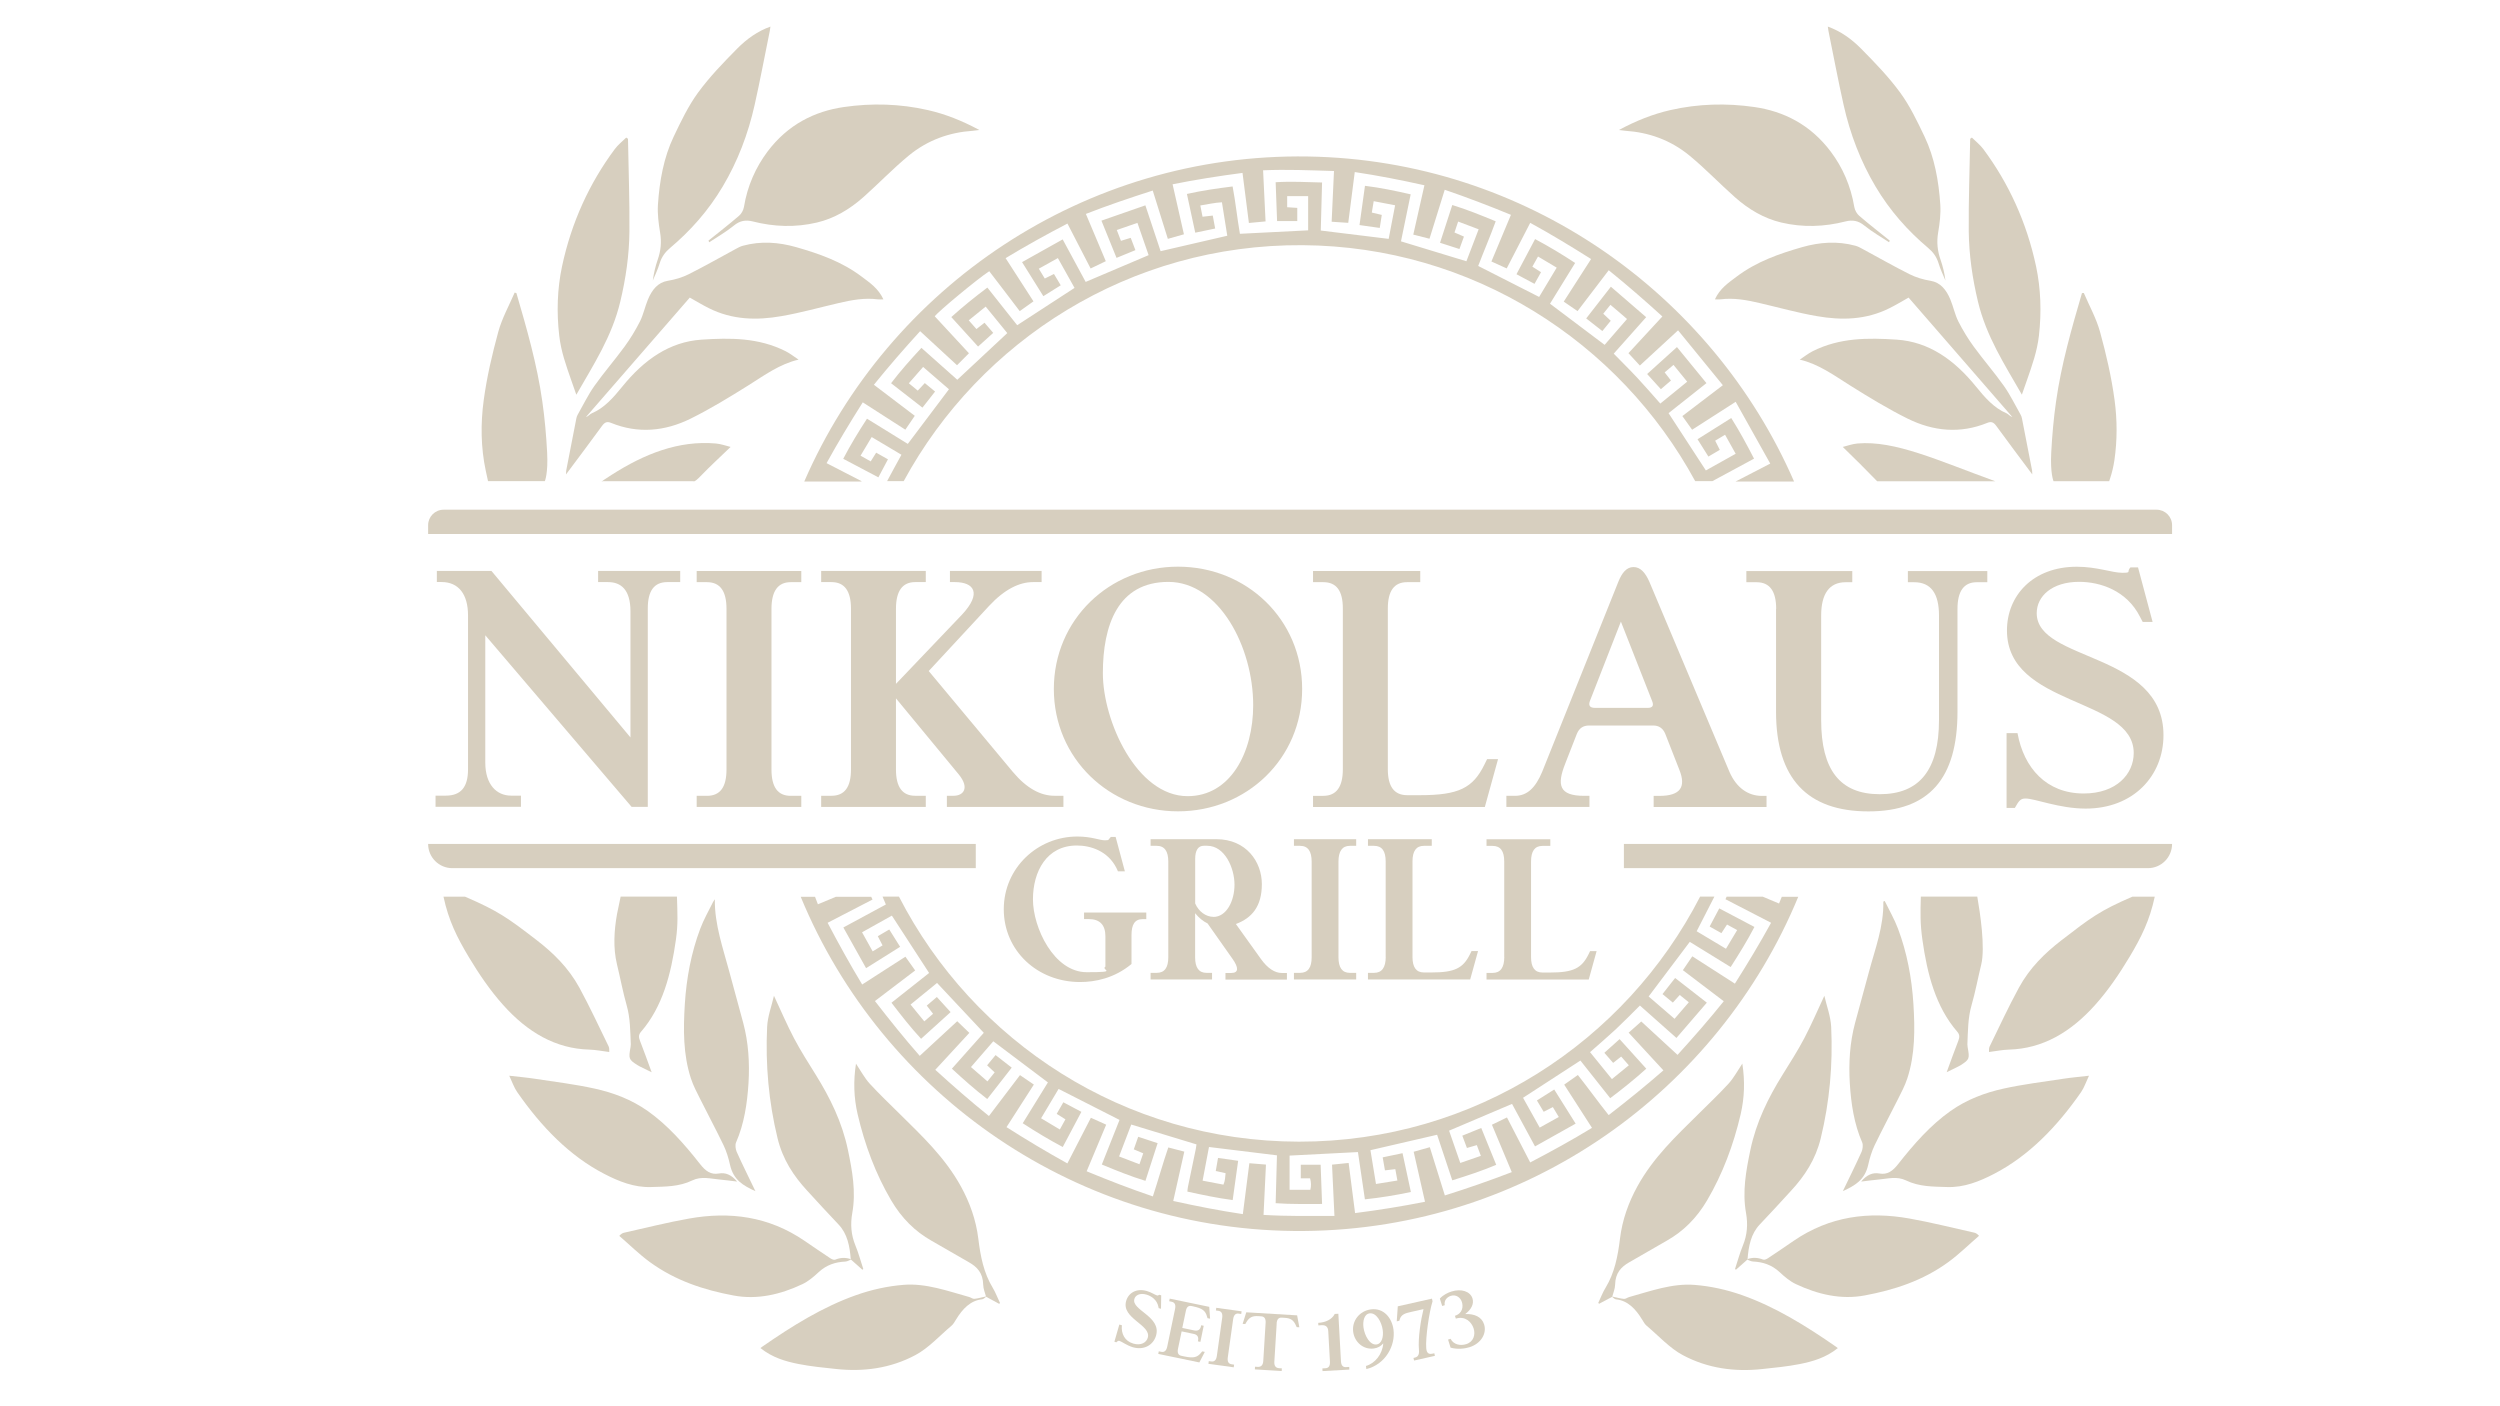 <svg xmlns="http://www.w3.org/2000/svg" viewBox="0 0 3840 2160"><defs><style> .cls-1 { fill: #d7cfbf; } </style></defs><g><g id="Ebene_1"><g id="Ebene_1-2" data-name="Ebene_1"><g><g><g><path class="cls-1" d="M1323.4,739.1c-17.7-9.1-35.5-18.3-53.8-27.7,17.5-31.8,36-62.4,55.6-93.4,22,14.1,43.5,27.9,65.4,42,4.9-7.2,9.5-14,14.5-21.3-20.9-15.9-41.5-31.5-62.8-47.7,22.8-28.2,46.3-55.3,71-82.3,19.1,17.6,37.9,34.9,56.7,52.3,6.2-6.3,12-12.1,18.3-18.4-17.4-18.8-35-37.8-52.5-56.7,4.2-6.6,66.7-58.4,83.7-69.3,7.6,10,15.3,20.1,23.1,30.2,7.8,10.2,15.5,20.4,23.7,31.1,6.9-4.9,13.6-9.6,21.1-15-14.2-22.1-28.3-43.9-42.8-66.4,31-18.7,62.3-36.1,95-53.1,11.9,23,23.6,45.7,35.6,69,7.8-3.7,15.4-7.4,23.3-11.2-10.2-24.2-20.2-48-30.6-72.6,33.7-13.2,67.6-24.6,102.7-35.9,7.8,24.9,15.4,49.4,23.2,74.2,8.4-2.4,16.1-4.5,24.7-7-5.8-25.5-11.4-50.6-17.4-76.8,35.5-7.2,71-12.7,107.4-17.5,3.3,25.9,6.5,51,9.8,76.9,8.5-.8,16.6-1.6,25.6-2.4-1.2-26-2.5-51.8-3.8-78.5,36.2-1.6,72,0,108.9,1.1-1.2,26.2-2.4,51.6-3.6,77.9,8.8.6,16.7,1.1,25.5,1.7,3.3-26,6.6-51.6,10-78,36,5.4,71.1,12.3,107,20.3-5.7,25.4-11.3,50.3-17.1,75.8,8.5,2.1,16.4,4.1,24.9,6.3,7.9-25.2,15.5-49.8,23.4-75.2,34.5,11.8,67.9,24.6,101.7,38.5-10.1,24.1-19.9,47.6-30,71.7,7.8,3.5,15.3,6.9,23.5,10.6,12-23.2,23.8-46.1,36.1-70,31.8,17.4,62.4,36,93.5,55.6-14.1,21.9-27.9,43.4-42,65.4,7,4.8,13.7,9.5,21.2,14.6,15.8-20.8,31.6-41.5,47.9-62.8,28.3,22.9,55.4,46.4,82.4,71-17.7,19.1-35.1,37.9-52.1,56.4,5.9,6.4,11.5,12.5,17.5,19,19.6-18.1,38.7-35.7,58.7-54.1,23,28.2,45.5,55.8,68.8,84.3-21,16-41.3,31.5-62.2,47.4,4.9,6.9,9.7,13.6,15,21,22.2-14.2,44.1-28.3,66.9-42.9,17.8,31.8,35.2,62.9,53.1,94.9-18.1,9.3-35.6,18.4-53.4,27.6h90c-125.8-289-413-494-746.7-499.3-343.8-5.5-644.1,201-773.7,499.3h87.7Z"></path><path class="cls-1" d="M2736.9,1377.3c-1.4,3.5-2.9,7-4.3,10.5-8.4-3.5-16.7-7-25-10.5h-55.5c-.6,1.3-1.2,2.6-1.8,3.9,23.3,12,46.4,23.9,70.1,36.2-17.6,32-36.1,62.7-55.6,93.5-22.1-14.2-43.6-28-65.4-42-4.9,7.2-9.5,14-14.5,21.3,20.9,15.9,41.5,31.5,62.8,47.7-22.6,28.2-46.2,55.1-71,82.4-19.1-17.6-37.8-34.9-55.7-51.3-6.5,5.8-12.6,11.2-19.4,17.2,17.7,19.1,35.3,38.2,53.4,57.9-27.4,23.9-55.1,46.3-84.1,68.7-16.1-20.1-30.9-40.9-47.3-61.6-6.9,4.9-13.8,9.7-21,14.8,14.2,22.1,28.2,43.9,42.7,66.4-30.9,18.8-62.3,36.1-94.9,53.1-12-23.2-23.8-46.1-35.7-69.1-7.8,3.8-15,7.3-23.1,11.2,10.1,24.2,20.2,48.2,30.5,72.8-33.9,13-67.7,24.8-102.8,35.8-7.8-24.9-15.4-49.2-23.1-74.1-8.3,2.3-16.2,4.6-24.8,7,5.8,25.5,11.5,50.7,17.4,76.8-35.7,7.1-71.2,12.8-107.4,17.4-3.4-26-6.6-51.2-9.9-77-8.5.9-16.6,1.7-25.5,2.6,1.2,26.2,2.4,51.9,3.7,78.8-36.6,0-72.4.6-108.9-1.6,1.2-25.9,2.4-51.2,3.7-77.3-8.5-.7-16.6-1.4-25.5-2.1-3.3,26.1-6.6,51.7-10,78.2-36.1-5.4-71.2-12.3-106.9-20.2,5.7-25.5,11.3-50.4,17-75.8-8.3-2.2-16-4.1-24.6-6.4-8.5,24.8-15.4,49.9-23.7,75.2-34.5-11.7-67.9-24.6-101.7-38.6,10.1-24,19.9-47.6,30-71.6-7.9-3.6-15.4-6.9-23.5-10.6-12.1,23.4-23.9,46.4-36.1,70.1-31.8-17.6-62.5-36-93.5-55.7,14.1-22,28-43.6,42-65.4-7.4-5-14.2-9.7-21.3-14.5-15.9,20.9-31.5,41.5-47.7,62.8-28.3-22.7-55.3-46.3-82.4-71,17.6-19.1,35-37.9,52.3-56.7-6.2-5.9-12.1-11.6-18.6-17.9-18.7,17.3-37.8,34.9-57.6,53.2-24-27.3-46.4-55.3-68.8-84.2,20.7-15.8,41.1-31.2,61.8-47-4.9-6.9-9.7-13.6-15-21.1-22.1,14.2-43.9,28.2-66.4,42.7-18.8-31.1-36-62.3-53.1-94.8,23-11.9,45.8-23.7,69-35.7-.7-1.4-1.4-2.8-2-4.2h-54.4c-9.1,3.8-18.2,7.7-27.5,11.5-1.5-3.8-3-7.7-4.4-11.5h-22c125.4,304,426.5,516.2,773.1,513.3,344.1-2.9,636.4-216.3,759.1-513.3h-25.2,0Z"></path></g><g><path class="cls-1" d="M2626.4,1423.4c6.2,3.5,11.8,6.6,17.7,9.9,3.1-4.7,5.8-8.8,8.6-13.2,5.3,2.9,10.1,5.5,15.6,8.5-5.9,9.8-11.4,19.1-17.2,28.7-15.8-9.4-30.6-18.3-45-26.9,9.1-17.8,18.2-35.5,27.2-53.2h-21.9c-114.4,222.5-346.2,376.7-616.3,376.4-268.2-.3-499.8-153.6-614.3-376.4h-25.2c1.7,4,3.4,8.1,5.1,12.1-21.4,11.6-42.9,23.2-65.3,35.3,11.9,21.3,23.3,41.7,34.9,62.5,17.9-11.2,34.8-21.8,52.3-32.8-5.7-9.1-11.1-17.8-16.7-26.6-6.2,3.6-11.7,6.9-17.6,10.3,2.6,4.9,4.8,9.3,7.3,14.1-5.1,3.1-9.8,5.9-15.2,9.2-5.6-10-10.9-19.5-16.3-29.3,16-8.9,31.1-17.3,45.8-25.6,19.2,29.6,38.1,58.6,57.2,88.1-18.7,14.8-38.2,30.1-57.8,45.7,14.9,19.4,29.3,37.9,45.5,55.4,15.5-14.1,30.3-27.5,45.3-41-7.3-8.1-14.1-15.5-21.1-23.2-5.4,4.6-10.3,8.8-15.5,13.2,3.3,4.3,6.4,8.3,9.7,12.6-4.6,3.9-8.9,7.6-13.5,11.6-7.2-8.9-14-17.1-21.1-25.8,14.2-11.6,27.6-22.5,40.7-33.2,24,25.6,47.8,51,71.8,76.6-16.1,18.1-32.4,36.5-49,55.1,17.9,16.5,35.4,32.1,54.3,46.6,12.8-16.5,25-32.1,37.6-48.2-8.3-6.5-16.4-12.8-24.8-19.3-4.6,5.5-8.7,10.5-13,15.7,4.1,3.9,7.7,7.2,11.6,10.9-3.9,4.8-7.3,9.1-11.1,13.8-8.7-7.5-16.9-14.7-25.3-22,12-13.9,23.3-26.9,34.3-39.6,28.2,21.2,55.8,42,83.9,63.2-12.6,20.4-25.4,41.3-38.7,62.7,20.3,13.2,40.4,25.3,61.5,36.5,9.7-18.3,19.1-36,28.6-54-9.5-5-18.3-9.7-27.7-14.7-3.5,6.2-6.8,11.9-10.2,17.8,4.8,3,8.8,5.5,13.4,8.4-3,5.4-5.7,10.3-8.6,15.6-10-6-19.2-11.5-28.8-17.2,9.4-15.7,18.4-30.7,26.9-45.1,31.7,16.1,62.5,31.8,93.6,47.6-8.9,22.5-18,45.3-27.2,68.5,22.4,9.3,44.1,18.1,67,25.1,6.4-19.8,12.4-38.6,18.7-57.9-10.1-3.3-19.6-6.4-29.8-9.8-2.3,6.7-4.5,12.9-6.8,19.3,5.3,2.2,9.6,4.1,14.5,6.1-1.9,5.6-3.8,10.9-5.8,16.8-10.9-4.2-20.9-8-31.3-12,6.6-17.2,12.8-33.5,18.7-49,33.9,10.3,66.8,20.3,100.2,30.5-.3,1.9-.5,4.4-1,6.8-4,19.4-8.1,38.9-12.1,58.3-.5,2.3-.6,4.7-.9,7.4,23.3,5.1,45.9,9.9,69.6,13,2.8-20.4,5.6-40.1,8.4-60.3-10.6-1.5-20.5-2.9-30.9-4.4-1.2,7-2.3,13.5-3.5,20.1,5.7,1.3,10.3,2.3,15.1,3.3-.6,6.1-.7,11.8-3.3,17.6-10.6-2-20.9-4-32-6.1,3.4-17.8,6.7-35,9.8-51.7,35.3,4.3,69.6,8.5,104.4,12.8-.7,24.2-1.3,48.6-2,73.5,24,1.8,47.3,1.1,71.3,1.2-.8-20.8-1.4-40.5-2.2-60.3h-30.5v20.9h14.3c1.7,6.2,1.8,12,.4,17.6h-31.9v-52.5c35.4-1.8,69.9-3.6,105-5.4,3.5,23.9,7,47.9,10.7,72.6,23.9-2.5,47.1-6.3,70.6-11.3-4.3-20.2-8.5-39.5-12.8-59.6-10.4,2.2-20.1,4.2-30.5,6.4,1.2,7,2.3,13.3,3.5,20,5.6-.7,10.4-1.3,15.9-1.9,1.1,6.2,2.1,11.5,3.2,17.5-11.3,1.8-21.6,3.5-32.9,5.3-2.9-17.7-5.7-34.9-8.5-51.9,34.3-7.9,68-15.7,102.4-23.7,7.5,22.7,15.4,46.2,23.3,70,23.1-7.2,45.4-14.5,67.5-23.8-7.9-19.3-15.4-37.8-23-56.6-10.1,4.1-19.3,7.9-29.1,11.8,2.5,6.7,4.8,12.7,7.1,18.9,5.5-1.6,10.2-3,15.2-4.4,2.2,5.8,4.1,10.9,6.2,16.5-10.8,3.8-20.9,7.2-31.6,10.9-6-17.3-11.7-33.8-17.2-49.6,32.7-13.9,64.5-27.4,96.7-41.1,11.5,21.2,23.1,42.8,35.3,65.3,21.1-11.8,41.4-23.2,62.4-35-11.3-18-22-35.1-32.9-52.4-9.4,5.9-17.8,11.2-26.6,16.8,3.7,6.2,7,11.8,10.4,17.4,5.1-2.6,9.4-4.8,14.1-7.2,3.2,5.3,5.9,9.9,9.1,15.2-10,5.6-19.3,10.8-29.3,16.3-8.9-15.9-17.4-31.2-25.6-45.8,29.7-19.3,58.7-38.2,88.1-57.2,15,18.9,30.2,38.2,45.8,57.8,19.4-14.6,37.6-29.2,55.4-45.3-13.8-15.3-27.2-30.1-41-45.4-8,7.2-15.6,14-23.4,21,4.8,5.4,9.1,10.4,13.5,15.5,4.4-3.5,8.1-6.4,12.3-9.7,4.1,4.7,7.9,8.9,11.8,13.4-9.1,7.4-17.4,14.2-26,21.2-11.6-14.3-22.6-27.9-33.6-41.4,13.6-12,26.6-23.1,39.1-34.7,12.6-11.8,24.7-24.2,37.5-36.9,18.6,16.5,37.1,32.9,56.1,49.8,15.9-18.5,31.2-36.2,46.7-54.2-16.7-13-32.5-25.3-48.7-37.9-6.7,8.5-12.8,16.3-19.4,24.7,5.4,4.4,10.5,8.6,15.9,13.1,3.8-4.2,6.9-7.7,10.6-11.7,4.6,3.7,9.1,7.3,13.9,11.2-7.5,8.7-14.5,16.8-21.9,25.4-13.8-11.9-27-23.3-39.8-34.3,21.3-28.2,42.1-55.9,63.2-83.9,20.6,12.7,41.5,25.6,62.8,38.7,13.1-20.5,25.5-40.4,36.5-61.6-18.5-9.8-36.1-19.1-54-28.5-5.2,9.7-9.8,18.5-14.7,27.7h0Z"></path><path class="cls-1" d="M1363.7,705.4c-6.2-3.5-12-6.7-17.9-10.1-3.1,4.9-5.6,8.9-8.4,13.4-5.3-3-10.2-5.8-15.6-8.8,5.9-9.9,11.4-19.1,17.1-28.6,15.8,9.4,30.6,18.2,45.7,27.2-7.4,13.7-14.9,27-22,40.5h25.5c117.7-216.7,347.8-364.1,612.5-362.4,260.3,1.7,486.8,148.1,603.2,362.4h26.5c21-11.3,42.3-22.8,63.9-34.5-11.1-21.6-22.3-42.3-35-62.4-17.7,11.1-34.6,21.8-51.8,32.6,5.8,9.2,11.1,17.7,16.7,26.6,6-3.5,11.6-6.8,17.5-10.3-2.4-4.8-4.7-9.2-7.1-14.1,5.2-3.1,10.1-6,15.2-9.1,5.7,10.2,10.9,19.5,16.3,29.2-16,8.9-31.1,17.3-45.8,25.6-19.2-29.5-38.1-58.5-57.3-88,18.8-14.9,38.2-30.3,58.2-46.1-15.5-18.9-30.2-37-45.3-55.4-15.7,14.1-30.5,27.6-45.8,41.4,7.3,8,14.1,15.5,21.1,23.3,5.5-4.8,10.4-9,15.5-13.3-3.4-4.3-6.4-8.3-9.7-12.5,4.8-4,9.1-7.7,13.6-11.5,7.2,8.9,13.9,17,21,25.8-14.1,11.4-27.7,22.6-41.3,33.6-12-13.5-23.1-26.5-34.8-39-11.8-12.7-24.2-24.8-36.7-37.7,16.4-18.4,32.8-36.9,49.8-56-18.3-15.8-36-31.1-54.2-46.8-12.9,16.6-25.3,32.4-37.9,48.7,8.4,6.6,16.4,12.8,24.8,19.4,4.6-5.6,8.7-10.6,12.9-15.8-4.1-3.8-7.7-7.2-11.5-10.8,3.8-4.7,7.2-9,11-13.7,8.9,7.4,17.1,14.5,25.5,21.8-12,13.9-23.4,27-34.4,39.7-28.1-21.1-55.7-41.9-83.9-63.2,12.5-20.3,25.4-41.2,38.6-62.6-20-13.2-40.2-25.3-61.5-36.7-9.6,18.1-19,35.8-28.6,54,9.4,5,18.2,9.7,27.7,14.8,3.5-6.2,6.7-11.9,10-17.9-4.9-3.1-8.8-5.6-13.3-8.5,3-5.4,5.7-10.3,8.7-15.6,9.9,5.9,19.1,11.4,28.7,17.1-9.4,15.7-18.3,30.6-27,45-31.7-16.1-62.4-31.8-93.6-47.6,8.7-22.8,18.4-45.2,26.9-68.6-22.4-9.2-43.9-18-66.7-25-6.4,19.7-12.5,38.7-18.8,58,10.4,3.4,19.8,6.4,29.8,9.6,2.4-6.7,4.6-12.7,6.9-19.1-5-2.2-9.5-4.1-14.5-6.3,1.9-5.7,3.6-10.8,5.6-16.8,10.8,4.1,21,8,31.5,11.9-6.6,17.2-12.9,33.5-18.8,49.1-34.1-10.4-67.1-20.5-100.5-30.6,4.9-23.9,9.9-47.9,14.9-72.2-23.7-5.4-46.4-10.2-70.2-13.1-2.9,20.5-5.6,40.2-8.4,60.3,10.9,1.5,20.7,2.9,31.1,4.4,1.1-7.1,2.1-13.4,3.1-20-5.4-1.3-10.1-2.4-15.3-3.6,1-6.2,1.9-11.5,2.9-17.5,11.4,2.2,21.9,4.2,32.9,6.3-3.4,18-6.7,34.9-9.9,51.6-35-4.3-69.3-8.5-104.3-12.8.7-24.1,1.3-48.6,2-73.8-24.3-.6-47.5-1.9-71.3-.4.7,20.3,1.4,40.1,2.2,59.7h31v-20.3c-5.3-.3-10.3-.6-15.5-1v-17h32.2v52.5c-35.4,1.8-69.9,3.5-104.8,5.3-4.2-24-6.6-48.4-11.2-72.7-24,3-47,6.3-70.2,11.5,4.3,20.1,8.5,39.5,12.8,59.5,10.5-2.2,20.2-4.2,30.6-6.4-1.2-6.8-2.4-13.1-3.7-19.9-5.4.6-10.2,1.1-15.7,1.8-1.1-5.9-2.2-11.1-3.4-17.3,11.4-1.8,21.9-4.3,33.2-4.9,2.9,17.9,5.6,34.9,8.2,51.4-34.6,8-68.2,15.8-102.4,23.7-7.6-22.9-15.4-46.2-23.4-70.4-22.8,7.9-44.7,15.6-67.5,23.5,8,19.7,15.6,38.4,23.2,57.2,10.2-4.2,19.4-8,29-11.9-2.5-6.6-4.8-12.6-7.2-18.9-5.3,1.6-9.8,3-15,4.6-2.1-5.5-4.1-10.7-6.4-16.6,10.8-3.8,20.8-7.2,31.7-11,6,17.3,11.7,33.8,17.2,49.6-32.8,13.9-64.6,27.5-96.7,41.1-11.5-21.3-23.2-42.9-35.3-65.3-21.2,11.9-41.5,23.2-62.4,34.9,11.2,17.9,21.8,34.9,32.7,52.3,9.1-5.7,17.7-11.1,26.7-16.7-3.7-6.1-6.9-11.6-10.4-17.4-5,2.5-9.4,4.7-14.1,7-3.1-5.2-6-9.8-9.2-15.1,9.9-5.5,19.2-10.7,29.3-16.3,8.9,15.9,17.4,31.1,25.6,45.8-29.6,19.2-58.6,38.1-88.1,57.3-14.9-18.8-30.1-38-45.8-57.8-19.4,14.6-37.7,29.3-55.4,45.3,14,15.4,27.4,30.2,41.1,45.3,8.1-7.3,15.5-14,23.3-21-4.6-5.3-8.9-10.4-13.4-15.6-4.3,3.4-8.1,6.3-12.4,9.7-3.9-4.5-7.7-8.7-11.8-13.4,8.9-7.2,17.2-14,26-21.1,11.4,14,22.5,27.6,33.2,40.7-25.9,24.1-51.2,47.7-76.8,71.7-18.1-16.1-36.4-32.4-55.1-49-16.5,17.8-32.1,35.3-46.6,54.3,16.4,12.8,32.1,25,48.2,37.5,6.6-8.5,12.9-16.5,19.4-24.7-5.5-4.5-10.5-8.7-15.8-13-3.7,4-7.1,7.7-10.8,11.6-4.7-3.9-9-7.5-13.7-11.3,7.6-8.7,14.6-16.8,21.9-25.1,13.9,12,26.9,23.3,39.7,34.3-21.2,28.1-42,55.7-63.2,83.9-20.5-12.6-41.3-25.5-62.7-38.7-13.2,20.3-25.4,40.3-36.5,61.6,18.4,9.7,36.1,19.1,54,28.5,5.1-9.6,9.8-18.4,14.7-27.7h0Z"></path></g></g><g><path class="cls-1" d="M3121.6,728.7c-19.5-26.2-37.6-50.1-55.3-74.5-4.3-5.9-7.9-7.1-14-4.6-41.4,16.8-82.5,13-122.2-6.6-30.1-14.9-59.4-32.8-88.3-50.9-24.7-15.5-48.5-33.1-77.4-39.7,6.6-4.3,12.9-9.4,19.8-12.9,41.7-21,85.2-20.7,129.2-17.8,49.1,3.3,88.2,30.6,122,72.4,13.5,16.7,27.6,32.7,46.4,40.6,3.1,1.3,5.5,4.8,9.2,5.9-53.4-61.4-106.8-122.9-159.4-183.5-10.3,5.8-19.7,11.5-29.4,16.3-36.1,18.1-73.7,18.8-111.4,12.2-29.7-5.1-59-13.4-88.4-20.2-19.7-4.6-39.4-8.2-59.6-5.6-2.7.4-5.5,0-8.7,0,7.9-17,20.8-25.4,33.1-34.7,31.1-23.5,65.8-35.4,100.9-45.5,27.1-7.7,54.2-9.6,81.6-2.2,3.9,1,7.6,3,11.2,5,24.1,13,47.9,26.6,72.2,38.8,10.2,5.1,21.2,8.3,32.2,10.1,15.1,2.5,24.1,13.5,30.5,28.8,4.5,10.9,7,23.2,12.2,33.6,6.9,13.6,14.9,26.7,23.6,38.6,15.1,20.7,31.7,39.7,46.5,60.6,9.6,13.6,17.2,29.4,25.7,44.3,1,1.7,1.6,3.8,2,5.8,5.2,26.4,10.3,52.8,15.4,79.2.3,1.3.2,2.7.4,6.3h0Z"></path><path class="cls-1" d="M2901.6,372.1c-12.7-8.4-25.9-15.9-37.9-25.6-9.3-7.6-18.2-9.1-28.9-6.4-32.8,8.4-65.8,9.5-98.8,1.7-26.2-6.2-49.9-20-71.4-39.1-23.4-20.8-45.5-43.9-69.4-63.6-29.5-24.3-63-35.8-98.5-38.2-2.7-.2-5.4-.7-10.1-1.2,26.8-14.4,52.4-24.5,79.1-30.6,42.9-9.8,86.1-10.9,129-4.7,44.9,6.5,86.1,26.8,117.5,68.7,17.9,23.9,30.6,52.2,36,84.8.8,5,4.1,10.7,7.6,13.6,15.4,13.2,31.2,25.5,46.9,38.1-.4.8-.8,1.6-1.1,2.5h0Z"></path><path class="cls-1" d="M2858.6,1815c9.1-10.9,18.2-14.3,28.2-12.5,12.3,2.2,20.4-3.8,28.8-14.5,24.2-30.8,49.8-59.9,80.4-81.5,25.4-17.9,53-28.1,81.4-34.4,30.3-6.7,61.1-10.4,91.7-15.1,12.4-1.9,25-3,39.6-4.7-4.5,9.5-7.4,18.3-12.1,25.1-37.2,53.6-80.6,98.1-133.6,125.6-22.5,11.7-46.3,21.2-72.1,20.3-21.5-.7-42.9-.3-63.3-10.2-14.1-6.8-28.2-2.5-42.3-1.3-8.2.7-16.5,1.9-26.6,3.1h0Z"></path><path class="cls-1" d="M2807.4,40.8c19.7,7,36.5,19,51.4,34.1,20.9,21.2,41.9,42.8,60,67.5,14.7,20.1,26.2,44.1,37.4,67.6,15.2,32,21.7,67.8,24.1,104.4.9,14.1-.9,28.8-3.3,42.7-2.5,14.8-1.1,28.3,3.7,41.9,3.5,10.1,6.1,20.8,7.5,31.9-3.6-8.7-7.8-17.2-10.5-26.3-3.2-10.4-8.6-17.5-16-23.7-31.1-26.2-58.7-57-81-94.6-22.6-38.2-38.9-80.1-49-125.5-8.4-37.5-15.5-75.5-23.2-113.3-.4-2-.6-4-1-6.8h0Z"></path><path class="cls-1" d="M2684.1,1934c7.9-2.8,15.9-2.5,23.9.7,2.2.9,5.5-.7,7.8-2.2,13.1-8.6,26.1-17.6,39-26.4,55.8-38.3,115.8-45.5,177.8-34.5,33.3,5.9,66.4,14.3,99.6,21.7,2.2.5,4.3,1.3,7.6,4.9-15.6,13.4-30.5,28.2-46.8,40.1-39.6,29-83.8,43.1-128.8,51.5-36.1,6.8-71.8-1.4-105.9-17.5-8.9-4.2-17.2-11.2-24.9-18.4-12.2-11.3-25.9-15.5-40.7-16.2-2.8-.1-6.2-1.8-9-2.9l.4-.7h0Z"></path><path class="cls-1" d="M3200.7,449.9c8.5,19.9,19.2,39,25,60,9.4,34.1,17.5,69.2,22.3,104.7,4.1,30.5,4.2,61.7-.3,92.4-1.4,9.5-3.6,18.8-6.6,27.9l-1.4,4.2h-85.5s-5.2-11.7-3.5-44.2c1.4-26.2,3.7-52.4,7.4-78.2,8.1-57.3,23.9-112,39.8-166.5l2.9-.2h0Z"></path><path class="cls-1" d="M3055.1,1616c.2-2.1-.4-5.9.9-8.4,14.8-30.4,29.1-61.2,45.1-90.6,16.6-30.5,39.9-53.1,65-72.5,45.2-34.9,59-45.5,109.2-67.2h34.4c-7.8,36.6-20.8,62.6-38.9,92.8-15.8,26.3-32.8,51.3-52.6,73.4-37.7,42.2-80.9,67.3-132.5,68.7-9.9.3-19.7,2.3-30.7,3.7Z"></path><path class="cls-1" d="M2476.4,1991.5c6,1.1,11.9,3.1,18,3.6,2.6.2,5.2-2,7.9-2.8,33.1-9.2,66.3-21.4,100.5-18.7,24.6,1.9,49.5,7.4,73.2,15.8,51,18,98.2,47.3,144.3,79.3.7.5,1.4,1.1,2.6,2-18.4,14.7-38.4,20.5-58.5,24.5-19.1,3.8-38.5,5.6-57.9,7.7-41.9,4.5-83.3-.9-121.7-21.4-20-10.6-37.1-29.6-55.4-45-2.8-2.3-4.9-5.9-6.9-9.3-10.2-16.8-22.4-29.6-40.4-31.4-1.9-.2-4.1-2.4-5.9-3.8l.2-.5h0Z"></path><path class="cls-1" d="M3105.6,606.2c-26.6-46.5-54.6-89.3-67.5-143.1-8.4-35.2-13.7-71.2-14.1-107.8-.4-47.4,1.4-94.8,2.2-142.1.9-.6,1.8-1.2,2.6-1.9,6,5.9,12.7,11.1,17.8,18,38.6,52,66.3,111.9,80.8,179.8,7.3,34.5,8.5,70.3,4.4,106.5-2.8,24.3-10.5,45.6-18.1,67.5-2.5,7.1-5,14.3-8.1,23.1h0Z"></path><path class="cls-1" d="M2883.2,739.1c-14.9-15.5-36.9-37.4-52.7-52.6,6.8-1.7,14.6-4.6,22.6-5.3,57.6-5,123.3,26,211.6,58h-181.5Z"></path><path class="cls-1" d="M2990.1,1646.9c6.5-17.8,12-33.2,17.9-48.3,2.1-5.5,2.2-9.4-1.6-13.8-33.2-38.3-46.2-88.8-53.6-141.4-3.5-25-3.1-40.6-2.4-66.2h86.7c4.4,25,12.4,78.4,6.1,104.2-5.1,20.8-9,42.2-14.9,62.6-5.7,19.8-5.5,40-6.4,60.2,0,1.4.2,2.8.4,4.2,3.2,17.8,2.8,18.9-10.2,27.4-1.3.8-2.6,1.5-3.9,2.2-5.3,2.6-10.6,5.2-18.1,8.9h0Z"></path><path class="cls-1" d="M2830.6,1829.6c10.4-21.7,20-40.8,28.8-60.5,1.7-3.9,2.5-10.6,1-14.1-12.5-28.5-17.2-59.8-19.1-91.1-1.9-31,0-62.5,8.1-92.7,7-26.3,14.4-52.5,21.4-78.8,9.4-35.2,22.7-69.2,22-107.6.7-.3,1.4-.6,2.1-.9,6.9,14.1,14.8,27.7,20.4,42.5,13.8,36.6,21.2,75.8,23.7,115.8,2.4,38.5,2.7,77.5-9.4,114.3-3.7,11.3-9.3,21.7-14.5,32.1-11.8,23.6-24.2,46.7-35.7,70.6-4.4,9.2-7.5,19.5-9.8,29.8-5.2,23.5-20.4,32-38.9,40.5h0Z"></path><path class="cls-1" d="M2476.3,1991.9c-6.8,3.7-13.3,7-20.1,10.7-.4-.4-.9-.9-1.3-1.3,3.8-7.9,6.9-16.4,11.4-23.6,13.6-22.4,18.7-47.9,22-75.1,3.5-28.9,13.2-55.7,26.6-80.1,24.8-45,59.6-77.4,93.4-110.9,15.8-15.7,31.9-30.9,47.1-47.5,7.7-8.5,13.5-19.5,20.8-30.4,4.2,26.8,3.3,52.4-2.5,77.6-11.1,47.6-27.8,91.9-51.5,132.3-16.2,27.6-36.8,47.8-61.7,61.9-19.4,11-38.8,22.3-58.2,33.5-12,6.9-21.1,16-21.5,34.3-.1,6.3-2.9,12.5-4.5,18.7,0,0,0,0,0,0h0Z"></path><path class="cls-1" d="M2684.4,1934.3c-6,5.3-12,10.7-18,16-.5-.4-1-.8-1.4-1.1,4-12.1,7.3-24.6,12.1-36.2,6.6-16.1,7.9-32.3,4.8-49.8-5.9-32.9,0-64.8,6.6-96.5,9-43.3,27.6-80.6,49.4-115.7,11.4-18.4,23.2-36.7,33.4-56.1,10.9-20.7,20.3-42.7,30.9-65.4,3.5,15.5,9.7,31.5,10.5,47.9,2.7,57.9-2.4,114.9-16,170.8-8,33-24.8,58.1-45.2,80.3-16.1,17.5-32,35.1-48.4,52.2-13.7,14.3-17.4,33.5-18.9,54.1,0,0,.2-.3.2-.3h0Z"></path></g><g><path class="cls-1" d="M869.4,728.7c19.5-26.2,37.6-50.1,55.3-74.5,4.3-5.9,7.9-7.1,14-4.6,41.3,16.8,82.5,13,122.2-6.6,30.1-14.9,59.4-32.8,88.3-50.9,24.7-15.5,48.5-33.1,77.4-39.7-6.6-4.3-12.9-9.4-19.8-12.9-41.7-21-85.2-20.7-129.2-17.8-49.1,3.3-88.2,30.6-122,72.4-13.5,16.7-27.6,32.7-46.4,40.6-3.1,1.3-5.5,4.8-9.2,5.9,53.4-61.4,106.8-122.9,159.5-183.5,10.3,5.8,19.7,11.5,29.4,16.3,36.1,18.1,73.7,18.8,111.3,12.2,29.7-5.1,59-13.4,88.4-20.2,19.7-4.6,39.4-8.2,59.6-5.6,2.7.4,5.5,0,8.7,0-7.9-17-20.8-25.4-33.1-34.7-31.1-23.5-65.8-35.4-100.9-45.5-27.1-7.7-54.2-9.6-81.6-2.2-3.9,1-7.6,3-11.2,5-24.1,13-47.9,26.6-72.2,38.8-10.2,5.1-21.2,8.3-32.2,10.1-15.1,2.5-24.1,13.5-30.5,28.8-4.5,10.9-7,23.2-12.2,33.6-6.9,13.6-14.9,26.7-23.6,38.6-15.1,20.7-31.7,39.7-46.5,60.6-9.6,13.6-17.2,29.4-25.7,44.3-1,1.7-1.6,3.8-2,5.8-5.2,26.4-10.3,52.8-15.4,79.2-.3,1.3-.2,2.7-.4,6.3h0Z"></path><path class="cls-1" d="M1089.4,372.1c12.7-8.4,25.9-15.9,37.8-25.6,9.3-7.6,18.2-9.1,28.9-6.4,32.8,8.4,65.8,9.5,98.8,1.7,26.2-6.2,49.9-20,71.4-39.1,23.4-20.8,45.5-43.9,69.4-63.6,29.5-24.3,63-35.8,98.5-38.2,2.7-.2,5.4-.7,10.1-1.2-26.8-14.4-52.3-24.5-79.1-30.6-42.9-9.8-86.1-10.9-129-4.7-44.9,6.5-86.1,26.8-117.5,68.7-17.8,23.9-30.7,52.2-36,84.8-.8,5-4.1,10.7-7.6,13.6-15.4,13.2-31.2,25.5-46.9,38.1.4.8.8,1.6,1.1,2.5h0Z"></path><path class="cls-1" d="M1132.3,1815c-9.1-10.9-18.2-14.3-28.2-12.5-12.3,2.2-20.4-3.8-28.8-14.5-24.2-30.8-49.8-59.9-80.4-81.5-25.4-17.9-53-28.1-81.4-34.4-30.3-6.7-61.1-10.4-91.7-15.1-12.5-1.9-25-3-39.6-4.7,4.5,9.5,7.4,18.3,12.2,25.1,37.2,53.6,80.5,98.1,133.6,125.6,22.5,11.7,46.3,21.2,72.1,20.3,21.5-.7,42.9-.3,63.3-10.2,14.1-6.8,28.2-2.5,42.3-1.3,8.2.7,16.5,1.9,26.6,3.1h0Z"></path><path class="cls-1" d="M1183.5,40.8c-19.7,7-36.5,19-51.4,34.1-20.9,21.2-41.9,42.8-60,67.5-14.7,20.1-26.2,44.1-37.4,67.6-15.2,32-21.7,67.8-24.1,104.4-.9,14.1,1,28.8,3.3,42.7,2.5,14.8,1.1,28.3-3.7,41.9-3.5,10.1-6,20.8-7.5,31.9,3.6-8.7,7.8-17.2,10.5-26.3,3.2-10.4,8.7-17.5,16-23.7,31.1-26.2,58.7-57,81-94.6,22.7-38.2,38.9-80.1,49-125.5,8.4-37.5,15.5-75.5,23.2-113.3.4-2,.6-4,1-6.8h0Z"></path><path class="cls-1" d="M1306.9,1934.1c-7.9-2.8-15.9-2.6-23.9.7-2.2.9-5.5-.7-7.8-2.2-13.1-8.6-26.1-17.6-39-26.4-55.8-38.3-115.8-45.5-177.8-34.5-33.3,5.9-66.4,14.3-99.6,21.7-2.2.5-4.3,1.3-7.6,4.9,15.5,13.4,30.5,28.2,46.8,40.1,39.7,29,83.8,43.1,128.8,51.5,36.2,6.8,71.8-1.4,105.8-17.5,8.9-4.2,17.2-11.2,24.9-18.4,12.2-11.3,25.9-15.5,40.7-16.2,2.8-.1,6-1.8,8.7-3v-.5c0,0,0,0,0,0Z"></path><path class="cls-1" d="M790.5,449.4c-8.6,20.1-19.4,39.3-25.2,60.5-9.3,34.1-17.5,69.2-22.3,104.7-4.9,36-4.5,72.9,3.2,108.8l3.4,15.6h87.3s5.2-11.7,3.5-44.2c-1.4-26.2-3.7-52.4-7.4-78.2-8.1-57.2-23.9-111.9-39.8-166.4-.9-.3-1.8-.5-2.7-.8h0Z"></path><path class="cls-1" d="M935.8,1616c-.2-2.1.4-5.9-.8-8.4-14.8-30.4-29.1-61.2-45.1-90.6-16.7-30.5-39.9-53.1-65-72.5-45.2-34.9-60.3-45.5-110.6-67.2h-33.1c7.8,36.6,20.8,62.6,38.9,92.8,15.8,26.3,32.8,51.3,52.6,73.4,37.7,42.2,80.8,67.3,132.5,68.7,9.9.3,19.7,2.3,30.7,3.7Z"></path><path class="cls-1" d="M1514.6,1991.3c-6,1.1-12,3.2-18,3.7-2.6.2-5.2-2-7.9-2.8-33.1-9.2-66.3-21.4-100.5-18.7-24.6,1.9-49.5,7.4-73.2,15.8-51,18-98.2,47.3-144.3,79.3-.7.5-1.4,1.1-2.7,2,18.4,14.7,38.4,20.5,58.5,24.5,19.1,3.8,38.5,5.6,57.9,7.7,41.9,4.5,83.3-.9,121.7-21.4,20-10.6,37.1-29.6,55.3-45,2.8-2.3,4.9-5.9,6.9-9.3,10.2-16.8,22.4-29.6,40.4-31.4,1.9-.2,4.3-2.6,6.2-4l-.4-.4h0Z"></path><path class="cls-1" d="M885.3,606.2c26.6-46.5,54.7-89.3,67.5-143.1,8.4-35.2,13.7-71.2,14-107.8.4-47.4-1.4-94.8-2.2-142.1-.9-.6-1.8-1.2-2.7-1.9-6,5.9-12.7,11.1-17.8,18-38.6,52-66.3,111.9-80.8,179.8-7.3,34.5-8.5,70.3-4.3,106.5,2.8,24.3,10.5,45.6,18.1,67.5,2.5,7.1,5,14.3,8.1,23.1h0Z"></path><path class="cls-1" d="M1065.1,739.1s.9,2.7,10.7-7.5c14.9-15.5,30.6-29.8,46.4-45.1-6.8-1.7-14.7-4.6-22.6-5.3-57.6-5-110.1,16.2-160.2,48.2-22.9,14.6-13.4,9.7-13.4,9.7h139.1,0Z"></path><path class="cls-1" d="M1000.9,1646.9c-6.5-17.8-12-33.2-17.9-48.3-2.2-5.5-2.2-9.4,1.6-13.8,33.2-38.3,46.2-88.8,53.6-141.4,3.5-25,2.3-40.6,1.6-66.2h-86.5l-5.6,27c-4.4,25-6.2,51.4,0,77.2,5.1,20.8,9,42.2,14.8,62.6,5.7,19.8,5.5,40,6.4,60.2,0,1.4-.2,2.8-.4,4.2-3.2,17.8-2.8,18.9,10.2,27.4,1.3.8,2.6,1.5,3.9,2.2,5.3,2.6,10.6,5.2,18.1,8.9h0Z"></path><path class="cls-1" d="M1160.3,1829.6c-10.4-21.7-20-40.8-28.8-60.5-1.7-3.9-2.5-10.6-1-14.1,12.5-28.5,17.2-59.8,19.2-91.1,1.9-31,0-62.5-8.1-92.7-7-26.3-14.4-52.5-21.4-78.8-9.4-35.2-22.8-72.7-22.2-111.1l-.9,1.2c-.7,1-1.3,2-1.9,3.1-6.7,13.5-14.2,26.6-19.6,40.9-13.8,36.6-21.2,75.8-23.7,115.8-2.4,38.5-2.7,77.5,9.4,114.3,3.7,11.3,9.3,21.7,14.5,32.1,11.8,23.6,24.2,46.7,35.7,70.6,4.4,9.2,7.5,19.5,9.8,29.8,5.2,23.5,20.4,32,38.9,40.5h0Z"></path><path class="cls-1" d="M1514.4,1991.7c6.8,3.7,13.5,7.3,20.3,11,.4-.4.9-.9,1.3-1.3-3.8-7.9-6.9-16.4-11.3-23.6-13.6-22.4-18.7-47.9-22-75.1-3.5-28.9-13.2-55.7-26.6-80.1-24.8-45-59.6-77.4-93.4-110.9-15.8-15.7-31.9-30.9-47.1-47.5-7.7-8.5-13.5-19.5-20.8-30.4-4.2,26.8-3.3,52.4,2.5,77.6,11.1,47.6,27.8,91.9,51.5,132.3,16.2,27.6,36.8,47.8,61.7,61.9,19.4,11,38.8,22.3,58.2,33.5,12,6.9,21.1,16,21.5,34.3.1,6.3,2.9,12.5,4.5,18.7,0,0-.2-.3-.2-.3h0Z"></path><path class="cls-1" d="M1306.6,1934.3c6,5.3,12,10.7,18,16,.5-.4,1-.8,1.4-1.1-4-12.1-7.3-24.6-12.1-36.2-6.6-16.1-7.9-32.3-4.8-49.8,5.9-32.9,0-64.8-6.6-96.5-9-43.3-27.6-80.6-49.4-115.7-11.4-18.4-23.2-36.7-33.4-56.1-10.9-20.7-20.3-42.7-30.9-65.4-3.5,15.5-9.7,31.5-10.5,47.9-2.7,57.9,2.4,114.9,16,170.8,8,33,24.8,58.1,45.2,80.3,16.1,17.5,32,35.1,48.4,52.2,13.7,14.3,17.4,33.5,18.9,54.1,0,0-.2-.3-.2-.3h0Z"></path><path class="cls-1" d="M805.6,1011.3"></path><path class="cls-1" d="M783.8,1143.9"></path><path class="cls-1" d="M800.3,1171.6"></path><path class="cls-1" d="M803.4,1177.4"></path></g><g><path class="cls-1" d="M1783.6,1989.5l-.3,20.8-3.6-1-.4-2.1c-2.1-10.7-10.8-16.5-18.4-18.7-9.8-2.8-16.8.7-18.5,6.7-5,17.3,41.8,26.7,33.3,56.3-4.2,14.4-18.3,22.8-35.5,17.9-9.6-2.8-17.2-8.8-20.7-9.8-1.8-.5-2.6.1-4.8,2.2l-3-.9,7.6-26.4,3.9,1.1c-1.3,12.9,4.2,24.3,17.7,28.2,11.8,3.4,20-1.7,22.1-9.1,5.7-19.9-41.1-29.4-33.2-56.5,3.5-12.3,15.8-19.8,31.7-15.2,7.3,2.1,12.2,5.8,15.7,6.8,1.4.4,1.5,0,3.5-1l2.8.8h0Z"></path><path class="cls-1" d="M1845.1,2035.6l3.8.8-5.1,24.7-3.8-.8.2-1.2c1.2-5.6-1.2-9.1-6.6-10.2l-18.6-3.9-5.6,26.7c-1.3,6.2.4,9.8,5.1,10.8l4.7,1c14.2,3,20,1.5,26-6.1l1.4-1.7,4,.8-8.4,16.2-63.1-13.1.8-4,3.8.8c4.9,1,7.9-1.8,9.2-8.1l12-57.7c1.3-6.3-.3-10.1-5.2-11.1l-3.8-.8.8-4,60.7,12.6,1.3,18.2-4-.8-.6-2.1c-2.5-9.4-7.2-13-21.4-16l-2.3-.5c-4.7-1-7.6,1.3-8.8,6.9l-5.6,26.7,18.6,3.9c5.5,1.1,9-1.2,10.2-6.7l.2-1.2h0Z"></path><path class="cls-1" d="M1867.6,2012.9l.6-4.1,38.9,5.4-.6,4.1-3.9-.6c-4.8-.7-7.6,2.3-8.5,8.7l-8.2,58.5c-.9,6.4,1,9.9,5.8,10.6l3.9.6-.6,4.1-38.9-5.4.6-4.1,3.8.5c4.9.7,7.7-2.2,8.6-8.6l8.2-58.5c.9-6.4-1-10-5.9-10.7l-3.8-.5h0Z"></path><path class="cls-1" d="M1961,2033l-3.6,58.5c-.4,6.4,2,9.8,7.7,10.1l3.8.2-.2,4.1-41.2-2.5.2-4.1,3.8.2c5.7.4,8.5-2.7,8.9-9.1l3.6-58.5c.4-6.3-1.8-9.7-6.7-10l-4.6-.3c-9.1-.6-14.1,1.9-18.8,10.2l-1.1,1.9-4.1-.2,5.6-17.8,78.1,4.7,3.4,18.3-4.1-.2-.9-2c-3.7-8.8-8.4-11.8-17.4-12.3l-4.6-.3c-5-.3-7.5,2.8-7.9,9.1h0Z"></path><path class="cls-1" d="M2025,2036l-.2-4.1c11.2-.6,21-5.1,25.4-13.7l5.5-.3,4,72.8c.3,6.4,2.9,9.5,7.7,9.2l5-.3.2,4.1-41.2,2.3-.2-4.1,4.8-.3c5-.3,7.1-3.6,6.8-10.1l-2.6-46.8c-.3-6.4-3.6-9.6-10.3-9.2l-4.8.3h0Z"></path><path class="cls-1" d="M2140.4,2042.2c3.3,24.7-12.4,53.6-41.7,60.7l-.6-4.8c13.9-3.9,25.3-17.9,26.6-34.7-3.6,4.2-8.2,7.1-14.6,7.9-15.8,2.1-29.5-9.7-31.6-25.5-2.3-16.9,9.7-32.3,27.2-34.6,19.7-2.6,32.3,13.1,34.7,31h0ZM2103.7,2017.3c-8.6,1.2-10.6,12.4-9.4,21.6,1.8,13.1,10.1,27.5,20,26.2,8.5-1.1,10.9-12.4,9.6-22-1.7-12.8-10-27.2-20.2-25.8h0Z"></path><path class="cls-1" d="M2200.1,2079.3l3-.7.9,4-32,7.2-.9-4,1.7-.4c4-.9,7.6-3.1,6.7-12.2-1.6-17.7,2.9-46,7-62.4l-19,4.3c-8.9,2-15.2,3.7-17.6,11.7l-.5,1.9-4,.9,1.6-23.1,52.5-11.8.9,4.1c-5.3,16.7-11,56.7-9.7,72,.6,9,5.3,9.4,9.4,8.4h0Z"></path><path class="cls-1" d="M2234.7,2021.1c12.1-3.8,12.9-14.4,10.8-21.1-2.2-7.1-9.1-12.1-17-9.6-6.5,2.1-10.6,7.4-9.4,14.4l-3.9,1.2-3.6-11.4c5.4-5.9,12.7-9.2,17.8-10.8,15-4.8,28.8-.3,32.3,10.5,2.7,8.5-1.9,17.2-11.1,24.1,14.1-.6,25.4,4.3,29,15.9,4.4,13.9-4.7,29.4-22.4,35-6.8,2.1-17.8,3.8-29.1.7l-3.9-12.4,3.9-1.2c4.4,8.9,14.9,11.1,24,8.2,11.4-3.6,14.4-14.5,11.4-24.1-3.2-10-13.1-19.6-27.3-15.1l-1.4-4.2h0Z"></path></g><g><path class="cls-1" d="M671,894.1v-17.1h83.9l213.5,255.7v-193.6c0-33.6-14.7-45-34.5-45h-15.2v-17.1h126.1v17.1h-19.8c-20.3,0-30,13.5-30,40.4v304.8h-24.9l-224.7-263.5v195.6c0,33.6,17.3,50.7,39.6,50.7h15.2v17.1h-131.2v-17.1h15.8c23.4,0,34.1-13.4,34.1-40.4v-236.5c0-32.6-14.7-51.2-40.6-51.2h-7.1Z"></path><path class="cls-1" d="M1070.1,894.2v-17.1h160.7v17.1h-16.3c-19.8,0-29.5,14-29.5,40.9v246.9c0,26.9,9.6,40.4,29.5,40.4h16.3v17.1h-160.7v-17.1h15.8c20.3,0,30-13.4,30-40.4v-246.9c0-26.9-9.6-40.9-30-40.9h-15.8Z"></path><path class="cls-1" d="M1454.5,1222.3h10.2c15.2,0,24.9-11.9,8.1-32.6l-96.6-117v109.2c0,26.9,9.7,40.4,29.5,40.4h16.3v17.1h-160.7v-17.1h15.8c20.3,0,30-13.4,30-40.4v-246.9c0-26.9-9.6-40.9-30-40.9h-15.8v-17.1h160.7v17.1h-16.3c-19.8,0-29.5,14-29.5,40.9v115.4l101.2-106.1c31.5-33.6,18.3-50.2-10.7-50.2h-7.6v-17.1h140.8v17.1h-13.2c-20.8,0-43.7,10.9-67.6,36.7l-92.6,99.9,129.1,154.8c21.3,25.4,42.7,36.8,64.1,36.8h13.7v17.1h-179v-17.1h0Z"></path><path class="cls-1" d="M1809.4,870.4c105.2,0,190.7,80.8,190.7,187.9s-85.4,187.9-190.7,187.9c-105.2,0-190.7-81.3-190.7-187.9s85.4-187.9,190.7-187.9ZM1824.2,1222.9c65.6,0,100.7-66.8,100.7-139.7,0-89.5-52.4-189.4-130.2-189.4s-100.7,66.8-100.7,140.2,51.8,188.9,130.2,188.9h0Z"></path><path class="cls-1" d="M2062.6,1181.5v-246.9c0-26.9-9.6-40.4-30-40.4h-15.8v-17.1h164.7v17.1h-20.3c-19.8,0-29.5,13.5-29.5,40.4v246.9c0,26.4,9.6,39.8,29.5,39.9h19.8c59.5,0,81.4-10.9,99.1-47.1l4.1-8.3h16.8l-20.3,73.5h-263.9v-17.1h15.8c20.3,0,30-14,30-40.9h0Z"></path><path class="cls-1" d="M2404.3,1172.7c-13.2,33.1-9.7,49.7,29,49.7h8.1v17.1h-127.6v-17.1h13.2c18.8,0,31.5-12.4,41.7-36.7l117-291.9c5.6-14,12.7-22.8,23.4-22.8s18.3,8.8,24.4,22.8l123,291.9c10.7,24.3,28.5,36.8,49.8,36.8h7.1v17.1h-173.4v-17.1h8.6c33.1,0,41.2-14,31-39.8l-21.9-55.9c-3.6-8.3-9.7-12.4-18.3-12.4h-98.6c-9.1,0-15.2,4.1-18.8,12.9l-17.8,45.6h0ZM2530.9,1087.3c7.6,0,9.7-3.6,6.6-10.9l-47.8-121.6-47.3,121.1c-3.1,7.8-.5,11.4,7.6,11.4h80.8Z"></path><path class="cls-1" d="M2728.2,935.2c0-26.9-9.7-40.9-30-40.9h-15.8v-17.1h162.7v17.1h-10.2c-24.9,0-37.6,17.6-37.6,51.2v160.5c0,76.6,29,113.9,90,113.9s91-37.3,91-113.9v-160.5c0-33.6-12.2-51.2-38.1-51.2h-9.7v-17.1h122v17.1h-16.3c-19.8,0-29.5,14-29.5,40.9v157.9c0,102.5-43.2,153.2-136.8,153.2-93.6,0-141.9-50.2-141.9-153.2v-157.9h0Z"></path><path class="cls-1" d="M3284,871.5l22.4,83.8h-15.2l-4.1-7.8c-20.3-40.4-61-53.8-93.6-53.8-41.7,0-65.1,22.2-65.1,48.1,0,75,194.7,59,194.7,187.4,0,62.6-46.3,112.8-119.5,112.8-40.7,0-77.8-15.5-92.5-15.5-7.6,0-10.2,3.6-16.3,14.5h-12.7v-114.9h16.8c9.7,53.3,44.2,92.7,101.7,92.7,50.3,0,76.8-30,76.8-62.1,0-86.4-194.7-70.4-194.7-188.4,0-53.3,39.7-97.8,107.3-97.8,31,0,54.4,9.3,69.7,9.3s6.1-1.5,12.7-8.3h11.7Z"></path></g><path class="cls-1" d="M681.3,782.9h2631.2c13.1,0,23.8,10.6,23.8,23.8v13.5H657.6v-13.5c0-13.1,10.6-23.8,23.8-23.8Z"></path><g><path class="cls-1" d="M2494.3,1296.3v37.2h804.8c20.6,0,37.2-16.7,37.2-37.2h-842Z"></path><path class="cls-1" d="M1498.8,1296.3h-841.2c0,20.6,16.7,37.2,37.2,37.2h804v-37.2Z"></path></g><g><path class="cls-1" d="M1665.1,1411.8v-10.2h95.6v10.2h-5.8c-11.8,0-16.9,8.3-16.9,24.3v44.6c-26.3,21.9-56,27.7-78.9,27.7-65.9,0-117.3-48.3-117.3-111.8s52-111.8,113.1-111.7c21.5,0,34.2,5.8,42,5.8s4.8-.9,9.4-5.2h7.3l14.2,52.9h-10.6l-2.4-5.2c-13.3-26.2-39.6-34.5-60.8-34.5-46.3,0-67.4,39.7-67.4,82.8s32.1,111.8,82.6,111.8,20.9-3.1,28.7-8.6v-46.5c0-17.2-8.2-26.5-25.7-26.5h-7,0Z"></path><path class="cls-1" d="M1835.7,1402.6v67.7c0,16,5.7,24,17.5,24h8.5v10.2h-94.4v-10.2h9.4c12.1,0,17.8-8,17.8-24v-146.8c0-16-5.7-24.3-17.8-24.3h-9.4v-10.2h101c46,0,69.9,34.8,69.9,69s-15.1,52-39.9,61.3l38.4,53.6c10.3,14.5,21.5,21.6,32.1,21.6h7.9v10.2h-94.4v-10.2h8.8c11.8,0,11.5-8.3,2.1-21.6l-38.4-54.5c-7-3.4-13.3-8.6-19.1-15.7h0ZM1863.8,1408.4c20,0,32.4-24.3,32.4-49.6s-14.8-59.7-42-59.7h-5.1c-8.8,0-13.3,7.1-13.3,20.3v68.3c5.4,12.6,16.6,20.6,28.1,20.6h0Z"></path><path class="cls-1" d="M1987.5,1299.2v-10.2h95.6v10.2h-9.7c-11.8,0-17.5,8.3-17.5,24.3v146.8c0,16,5.7,24,17.5,24h9.7v10.2h-95.6v-10.2h9.4c12.1,0,17.8-8,17.8-24v-146.8c0-16-5.7-24.3-17.8-24.3h-9.4Z"></path><path class="cls-1" d="M2128.4,1470v-146.8c0-16-5.7-24-17.8-24h-9.4v-10.2h98v10.2h-12.1c-11.8,0-17.5,8-17.5,24v146.8c0,15.7,5.7,23.7,17.5,23.7h11.8c35.4,0,48.4-6.5,59-28l2.4-4.9h10l-12.1,43.7h-157v-10.2h9.4c12.1,0,17.8-8.3,17.9-24.3h0Z"></path><path class="cls-1" d="M2310.5,1470.1v-146.8c0-16-5.7-24-17.8-24h-9.4v-10.2h98v10.2h-12.1c-11.8,0-17.5,8-17.5,24v146.8c0,15.7,5.7,23.7,17.5,23.7h11.8c35.4,0,48.4-6.5,59-28l2.4-4.9h10l-12.1,43.7h-157v-10.2h9.4c12.1,0,17.8-8.3,17.9-24.3h0Z"></path></g></g></g></g></g></svg>